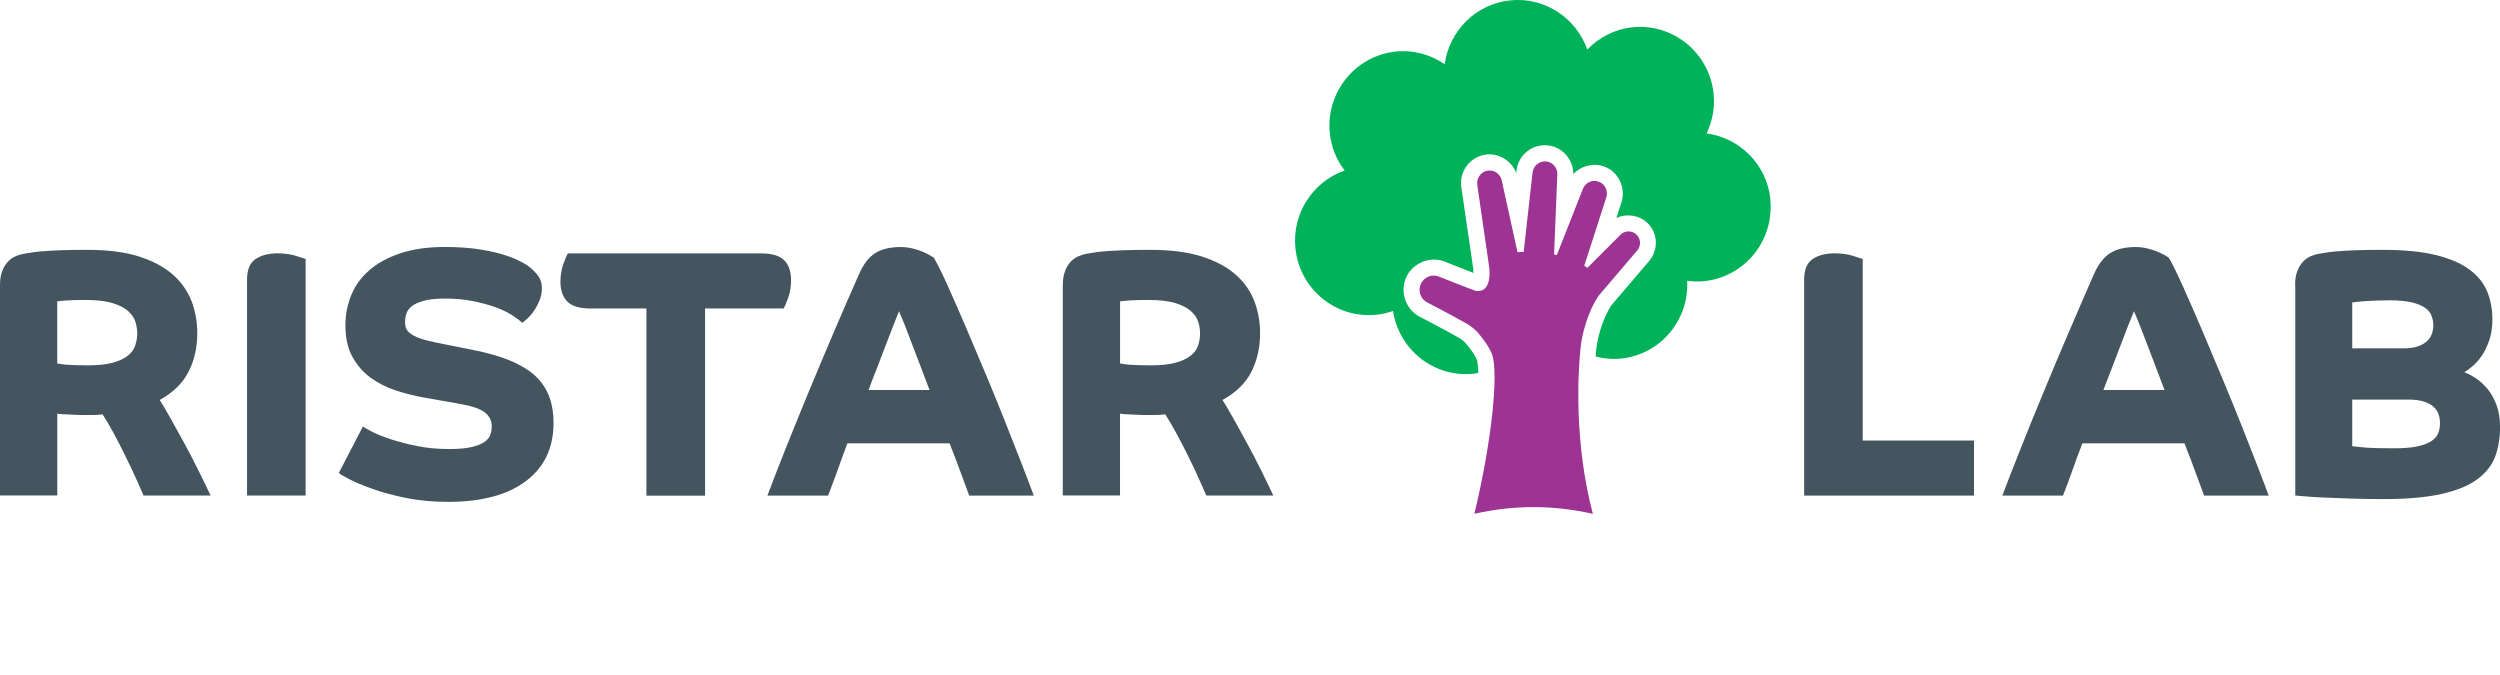 <svg width="200" height="54" viewBox="0 0 200 54" fill="none" xmlns="http://www.w3.org/2000/svg">
<g clip-path="url(#clip0_84_51)">
<path d="M160.187 39.648C160.584 38.594 161.061 37.367 161.622 35.962C162.175 34.556 162.783 33.07 163.433 31.499C164.078 29.928 164.754 28.323 165.458 26.684C166.155 25.045 166.847 23.461 167.513 21.936C167.872 21.125 168.307 20.565 168.826 20.242C169.337 19.924 170.016 19.762 170.856 19.762C171.177 19.762 171.493 19.8 171.793 19.877C172.105 19.949 172.383 20.043 172.624 20.144C172.873 20.246 173.063 20.348 173.219 20.437C173.367 20.535 173.46 20.59 173.493 20.607C173.772 21.079 174.152 21.822 174.603 22.841C175.063 23.856 175.561 25.002 176.106 26.272C176.646 27.546 177.207 28.879 177.789 30.267C178.372 31.665 178.908 32.985 179.406 34.238C179.9 35.49 180.338 36.603 180.71 37.571C181.085 38.544 181.347 39.231 181.495 39.648H176.329C176.123 39.104 175.903 38.497 175.654 37.826C175.414 37.159 175.118 36.369 174.755 35.465H166.589C166.285 36.255 166.024 36.981 165.787 37.643C165.551 38.301 165.311 38.968 165.04 39.648H160.183H160.187ZM173.164 31.206C172.97 30.696 172.755 30.127 172.514 29.495C172.27 28.862 172.037 28.255 171.814 27.656C171.582 27.062 171.375 26.518 171.181 26.017C170.982 25.516 170.83 25.146 170.717 24.9C170.607 25.168 170.451 25.537 170.265 26.017C170.079 26.497 169.873 27.036 169.645 27.626C169.421 28.221 169.189 28.828 168.948 29.448C168.704 30.072 168.48 30.654 168.273 31.202H173.164V31.206Z" fill="#455560"/>
<path d="M183.609 22.785C183.609 22.369 183.664 22.013 183.778 21.711C183.888 21.41 184.035 21.159 184.217 20.964C184.39 20.769 184.597 20.616 184.824 20.509C185.061 20.408 185.301 20.335 185.55 20.297C185.74 20.259 185.951 20.225 186.209 20.187C186.462 20.149 186.778 20.115 187.167 20.089C187.546 20.059 188.015 20.038 188.568 20.017C189.121 20 189.792 19.987 190.572 19.987C192.315 19.987 193.754 20.127 194.881 20.408C196.016 20.692 196.915 21.078 197.578 21.58C198.244 22.076 198.709 22.667 198.983 23.342C199.257 24.017 199.392 24.752 199.392 25.546C199.392 26.127 199.321 26.645 199.181 27.096C199.038 27.546 198.861 27.949 198.65 28.293C198.434 28.641 198.194 28.938 197.932 29.18C197.666 29.427 197.405 29.622 197.143 29.775C197.443 29.89 197.759 30.059 198.101 30.285C198.434 30.509 198.742 30.798 199.029 31.146C199.308 31.495 199.544 31.919 199.726 32.416C199.911 32.917 200.004 33.499 200.004 34.157C200.004 35.023 199.878 35.809 199.616 36.518C199.354 37.223 198.877 37.834 198.181 38.34C197.497 38.853 196.535 39.244 195.324 39.516C194.104 39.792 192.551 39.928 190.661 39.928C189.724 39.928 188.85 39.911 188.023 39.885C187.2 39.856 186.47 39.83 185.833 39.8C185.196 39.771 184.681 39.741 184.288 39.699C183.9 39.664 183.677 39.643 183.622 39.643V22.781L183.609 22.785ZM192.256 27.868C192.72 27.868 193.113 27.817 193.417 27.711C193.729 27.609 193.974 27.465 194.168 27.287C194.349 27.113 194.48 26.913 194.556 26.692C194.628 26.476 194.666 26.255 194.666 26.03C194.666 25.783 194.624 25.541 194.535 25.295C194.459 25.053 194.29 24.837 194.033 24.645C193.78 24.459 193.421 24.31 192.965 24.195C192.509 24.085 191.918 24.026 191.188 24.026C190.458 24.026 189.749 24.051 189.18 24.093C188.606 24.144 188.272 24.174 188.179 24.195V27.868H192.256ZM188.179 35.694C188.272 35.711 188.585 35.745 189.125 35.796C189.656 35.843 190.458 35.864 191.522 35.864C192.256 35.864 192.851 35.817 193.324 35.724C193.792 35.631 194.164 35.499 194.442 35.329C194.725 35.159 194.919 34.951 195.033 34.705C195.143 34.463 195.198 34.178 195.198 33.856C195.198 33.609 195.164 33.376 195.088 33.151C195.012 32.926 194.877 32.722 194.683 32.544C194.489 32.365 194.223 32.225 193.898 32.119C193.569 32.017 193.142 31.966 192.615 31.966H188.179V35.694Z" fill="#455560"/>
<path d="M144.332 39.648V22.357C144.332 21.584 144.556 21.045 144.999 20.73C145.451 20.425 146.042 20.267 146.767 20.267C147.316 20.267 147.793 20.331 148.223 20.463C148.641 20.599 148.907 20.679 149.017 20.718V35.24H157.921V39.648H144.332Z" fill="#455560"/>
<path d="M61.394 39.648C61.787 38.594 62.264 37.367 62.821 35.962C63.382 34.556 63.99 33.07 64.635 31.499C65.285 29.928 65.956 28.323 66.657 26.684C67.353 25.045 68.049 23.461 68.721 21.936C69.071 21.125 69.514 20.565 70.029 20.242C70.544 19.924 71.219 19.762 72.063 19.762C72.375 19.762 72.692 19.8 73.004 19.877C73.308 19.949 73.586 20.043 73.831 20.144C74.076 20.246 74.27 20.348 74.418 20.437C74.57 20.535 74.658 20.59 74.7 20.607C74.979 21.079 75.35 21.822 75.81 22.841C76.266 23.856 76.772 25.002 77.313 26.272C77.853 27.546 78.418 28.879 79.001 30.267C79.579 31.665 80.119 32.985 80.609 34.238C81.106 35.49 81.541 36.603 81.917 37.571C82.288 38.544 82.554 39.231 82.706 39.648H77.536C77.334 39.104 77.106 38.497 76.865 37.826C76.621 37.159 76.321 36.369 75.966 35.465H67.792C67.497 36.255 67.227 36.981 66.999 37.643C66.762 38.301 66.513 38.968 66.252 39.648H61.394ZM74.363 31.206C74.177 30.696 73.962 30.127 73.717 29.495C73.472 28.862 73.244 28.255 73.012 27.656C72.789 27.062 72.578 26.518 72.388 26.017C72.185 25.516 72.029 25.146 71.919 24.9C71.805 25.168 71.658 25.537 71.476 26.017C71.286 26.497 71.079 27.036 70.856 27.626C70.632 28.221 70.396 28.828 70.159 29.448C69.91 30.072 69.683 30.654 69.484 31.202H74.367L74.363 31.206Z" fill="#455560"/>
<path d="M19.763 39.648V22.357C19.763 21.584 19.986 21.045 20.438 20.73C20.885 20.425 21.476 20.267 22.202 20.267C22.747 20.267 23.236 20.331 23.654 20.463C24.076 20.599 24.337 20.679 24.451 20.718V39.643H19.767L19.763 39.648Z" fill="#455560"/>
<path d="M0 22.785C0 22.369 0.059 22.013 0.169 21.711C0.279 21.41 0.426 21.159 0.608 20.964C0.781 20.769 0.988 20.616 1.228 20.509C1.456 20.408 1.692 20.335 1.945 20.297C2.127 20.259 2.346 20.225 2.604 20.187C2.857 20.149 3.174 20.115 3.558 20.089C3.937 20.059 4.41 20.038 4.959 20.017C5.507 20 6.182 19.987 6.967 19.987C8.651 19.987 10.057 20.17 11.179 20.539C12.297 20.904 13.2 21.401 13.888 22.021C14.568 22.645 15.053 23.355 15.349 24.157C15.64 24.955 15.783 25.788 15.783 26.658C15.783 27.805 15.547 28.837 15.079 29.749C14.61 30.662 13.842 31.414 12.778 31.996C13.061 32.446 13.369 32.977 13.703 33.575C14.036 34.178 14.391 34.815 14.758 35.482C15.125 36.149 15.479 36.841 15.834 37.554C16.193 38.272 16.53 38.964 16.847 39.643H11.483C11.39 39.44 11.221 39.045 10.968 38.471C10.715 37.894 10.424 37.278 10.09 36.607C9.77 35.936 9.432 35.282 9.086 34.645C8.74 34.004 8.444 33.503 8.204 33.147C7.942 33.185 7.672 33.202 7.402 33.202H6.545C6.436 33.202 6.28 33.202 6.09 33.189C5.891 33.18 5.689 33.172 5.478 33.159C5.275 33.151 5.089 33.138 4.925 33.13C4.756 33.125 4.638 33.108 4.583 33.087V39.639H0V22.777V22.785ZM4.575 29.083C4.629 29.083 4.714 29.091 4.815 29.113C4.921 29.13 5.064 29.155 5.25 29.172C5.436 29.189 5.676 29.202 5.963 29.21C6.254 29.219 6.613 29.227 7.043 29.227C7.849 29.227 8.512 29.155 9.027 29.015C9.542 28.87 9.947 28.684 10.234 28.446C10.525 28.212 10.719 27.941 10.82 27.626C10.922 27.316 10.981 27.002 10.981 26.679C10.981 26.378 10.93 26.072 10.837 25.762C10.749 25.452 10.55 25.168 10.268 24.9C9.976 24.637 9.559 24.42 9.014 24.25C8.47 24.085 7.748 23.996 6.853 23.996C6.195 23.996 5.676 24.009 5.296 24.038C4.912 24.068 4.676 24.093 4.579 24.11V29.083H4.575Z" fill="#455560"/>
<path d="M85.027 22.785C85.027 22.369 85.082 22.013 85.196 21.711C85.305 21.41 85.453 21.159 85.63 20.964C85.808 20.769 86.014 20.616 86.251 20.509C86.487 20.408 86.724 20.335 86.964 20.297C87.154 20.259 87.373 20.225 87.627 20.187C87.88 20.149 88.196 20.115 88.576 20.089C88.964 20.059 89.429 20.038 89.986 20.017C90.538 20 91.205 19.987 91.99 19.987C93.678 19.987 95.075 20.17 96.202 20.539C97.32 20.904 98.232 21.401 98.911 22.021C99.599 22.645 100.08 23.355 100.371 24.157C100.663 24.955 100.806 25.788 100.806 26.658C100.806 27.805 100.57 28.837 100.11 29.749C99.637 30.662 98.869 31.414 97.801 31.996C98.084 32.446 98.392 32.977 98.725 33.575C99.067 34.178 99.413 34.815 99.776 35.482C100.139 36.149 100.502 36.841 100.857 37.554C101.215 38.272 101.549 38.964 101.865 39.643H96.506C96.417 39.44 96.236 39.045 95.987 38.471C95.734 37.894 95.442 37.278 95.113 36.607C94.784 35.936 94.446 35.282 94.1 34.645C93.75 34.004 93.459 33.503 93.218 33.147C92.957 33.185 92.686 33.202 92.416 33.202H91.56C91.45 33.202 91.298 33.202 91.096 33.189C90.901 33.18 90.699 33.172 90.496 33.159C90.29 33.151 90.1 33.138 89.935 33.13C89.766 33.125 89.656 33.108 89.602 33.087V39.639H85.023V22.777L85.027 22.785ZM89.606 29.083C89.661 29.083 89.737 29.091 89.842 29.113C89.939 29.13 90.087 29.155 90.281 29.172C90.471 29.189 90.703 29.202 90.994 29.21C91.285 29.219 91.644 29.227 92.075 29.227C92.881 29.227 93.539 29.155 94.054 29.015C94.573 28.87 94.974 28.684 95.261 28.446C95.556 28.212 95.746 27.941 95.852 27.626C95.953 27.316 96.004 27.002 96.004 26.679C96.004 26.378 95.961 26.072 95.86 25.762C95.771 25.452 95.577 25.168 95.286 24.9C94.999 24.637 94.581 24.42 94.041 24.25C93.497 24.085 92.775 23.996 91.876 23.996C91.214 23.996 90.703 24.009 90.319 24.038C89.939 24.068 89.699 24.093 89.606 24.11V29.083Z" fill="#455560"/>
<path d="M29.034 34.115C29.148 34.208 29.406 34.352 29.794 34.552C30.191 34.752 30.684 34.947 31.284 35.147C31.883 35.342 32.571 35.524 33.364 35.681C34.149 35.843 34.998 35.923 35.922 35.923C36.664 35.923 37.268 35.873 37.715 35.766C38.163 35.664 38.509 35.524 38.758 35.355C38.994 35.185 39.154 34.994 39.23 34.777C39.302 34.556 39.34 34.34 39.34 34.115C39.34 33.66 39.158 33.291 38.796 32.998C38.424 32.705 37.753 32.476 36.761 32.306L33.896 31.8C33.145 31.665 32.398 31.478 31.651 31.231C30.904 30.985 30.233 30.645 29.642 30.212C29.051 29.779 28.57 29.227 28.195 28.548C27.819 27.868 27.633 27.028 27.633 26.034C27.633 25.168 27.794 24.352 28.11 23.588C28.427 22.824 28.912 22.161 29.57 21.597C30.229 21.032 31.056 20.586 32.056 20.255C33.06 19.924 34.229 19.758 35.576 19.758C36.55 19.758 37.403 19.813 38.133 19.915C38.859 20.021 39.483 20.144 40.011 20.297C40.538 20.446 40.961 20.599 41.285 20.747C41.615 20.9 41.855 21.019 42.003 21.113C42.324 21.304 42.623 21.563 42.914 21.894C43.206 22.225 43.353 22.611 43.353 23.061C43.353 23.384 43.294 23.69 43.184 23.979C43.062 24.272 42.931 24.539 42.771 24.785C42.619 25.028 42.438 25.244 42.252 25.422C42.07 25.601 41.906 25.741 41.779 25.83C41.593 25.643 41.306 25.431 40.935 25.193C40.56 24.96 40.117 24.747 39.589 24.561C39.057 24.374 38.466 24.212 37.787 24.081C37.12 23.949 36.398 23.885 35.63 23.885C34.862 23.885 34.318 23.945 33.892 24.064C33.457 24.191 33.136 24.335 32.921 24.518C32.706 24.696 32.562 24.896 32.503 25.125C32.432 25.35 32.402 25.558 32.402 25.745C32.402 25.915 32.427 26.076 32.47 26.225C32.52 26.378 32.634 26.522 32.811 26.662C32.989 26.807 33.238 26.938 33.567 27.057C33.896 27.18 34.339 27.295 34.905 27.41L37.876 28.004C38.931 28.212 39.851 28.471 40.648 28.781C41.442 29.096 42.113 29.473 42.657 29.924C43.193 30.378 43.594 30.921 43.872 31.563C44.142 32.204 44.282 32.968 44.282 33.851C44.282 35.83 43.547 37.371 42.079 38.484C40.606 39.592 38.538 40.149 35.858 40.149C34.643 40.149 33.529 40.047 32.512 39.843C31.486 39.635 30.592 39.393 29.824 39.121C29.06 38.849 28.435 38.59 27.962 38.344C27.481 38.098 27.199 37.932 27.106 37.834L29.039 34.106L29.034 34.115Z" fill="#455560"/>
<path d="M51.718 24.679H47.227C46.367 24.679 45.755 24.497 45.387 24.127C45.02 23.758 44.835 23.227 44.835 22.531C44.835 22.017 44.915 21.554 45.062 21.134C45.214 20.709 45.341 20.42 45.434 20.272H60.901C61.761 20.272 62.373 20.454 62.74 20.824C63.108 21.189 63.285 21.724 63.285 22.42C63.285 22.926 63.213 23.393 63.057 23.817C62.909 24.242 62.783 24.527 62.694 24.679H56.406V39.652H51.713V24.679H51.718Z" fill="#455560"/>
<path d="M141.636 15.962C141.353 13.164 139.184 11.032 136.529 10.671C136.981 9.715 137.205 8.637 137.091 7.507C136.757 4.234 133.85 1.847 130.6 2.183C129.165 2.331 127.925 2.998 126.983 3.962C126.089 1.439 123.59 -0.255 120.818 0.03C118.049 0.314 115.944 2.48 115.572 5.134C114.467 4.382 113.112 3.975 111.677 4.123C108.419 4.459 106.056 7.384 106.385 10.658C106.499 11.788 106.934 12.798 107.571 13.639C105.047 14.531 103.347 17.057 103.634 19.856C103.963 23.134 106.87 25.516 110.128 25.18C110.588 25.134 111.023 25.023 111.441 24.879C111.922 27.991 114.724 30.221 117.872 29.898C118.007 29.885 118.134 29.851 118.269 29.83C118.252 29.363 118.218 29.062 118.184 28.892C118.184 28.875 118.092 28.442 117.239 27.435C117.104 27.295 116.91 27.138 116.737 27.04C115.53 26.34 113.623 25.367 113.606 25.355C112.445 24.769 111.956 23.325 112.517 22.136C113.091 20.955 114.547 20.437 115.72 20.985C115.72 20.985 117.037 21.512 117.881 21.834C117.881 21.758 117.881 21.66 117.868 21.554L116.91 14.998C116.707 13.8 117.526 12.616 118.742 12.386C119.856 12.178 120.932 12.836 121.303 13.86L121.32 13.673C121.434 12.509 122.409 11.618 123.586 11.618L123.772 11.626C124.962 11.724 125.874 12.743 125.865 13.928C126.452 13.287 127.443 13.002 128.309 13.312C129.465 13.72 130.102 15.019 129.71 16.204L129.309 17.444C130.094 17.062 131.119 17.197 131.773 17.817C132.643 18.624 132.702 20.013 131.908 20.909L128.908 24.425C128.174 25.524 127.789 27.117 127.701 27.932C127.688 28.102 127.667 28.306 127.65 28.522C128.296 28.688 128.98 28.76 129.684 28.684C132.841 28.361 135.133 25.609 134.976 22.463C135.419 22.518 135.867 22.539 136.327 22.493C139.585 22.161 141.952 19.231 141.623 15.957" fill="#00B259"/>
<path d="M114.196 24.208C114.196 24.208 116.125 25.198 117.387 25.924C117.682 26.098 117.969 26.335 118.227 26.603C118.843 27.338 119.341 28.085 119.451 28.65C119.86 30.781 119.121 36.297 117.948 41.104C119.467 40.76 121.054 40.569 122.679 40.569C124.304 40.569 125.903 40.76 127.431 41.108C125.933 35.452 126.224 29.932 126.448 27.8C126.532 26.943 126.95 25.032 127.903 23.643L130.967 20.051C131.301 19.677 131.28 19.104 130.908 18.76C130.545 18.416 129.967 18.433 129.621 18.798L126.992 21.427C126.912 21.372 126.823 21.316 126.739 21.265L128.503 15.796C128.672 15.278 128.406 14.709 127.887 14.531C127.372 14.348 126.81 14.616 126.625 15.13L124.544 20.408C124.472 20.391 124.401 20.378 124.325 20.361L124.586 13.979C124.62 13.435 124.215 12.955 123.675 12.913C123.13 12.87 122.654 13.274 122.603 13.822L121.894 20.144C121.729 20.153 121.561 20.161 121.4 20.174L120.143 14.446C120.033 13.907 119.522 13.558 118.986 13.656C118.45 13.758 118.096 14.272 118.185 14.811L119.147 21.448C119.256 22.811 118.805 23.414 118.033 23.261C117.454 23.062 115.18 22.153 115.18 22.153C114.619 21.89 113.948 22.123 113.677 22.688C113.412 23.248 113.635 23.928 114.188 24.204" fill="#9D3393"/>
</g>
<defs>
<clipPath id="clip0_84_51">
<rect width="200" height="53.333" fill="white"/>
</clipPath>
</defs>
</svg>
